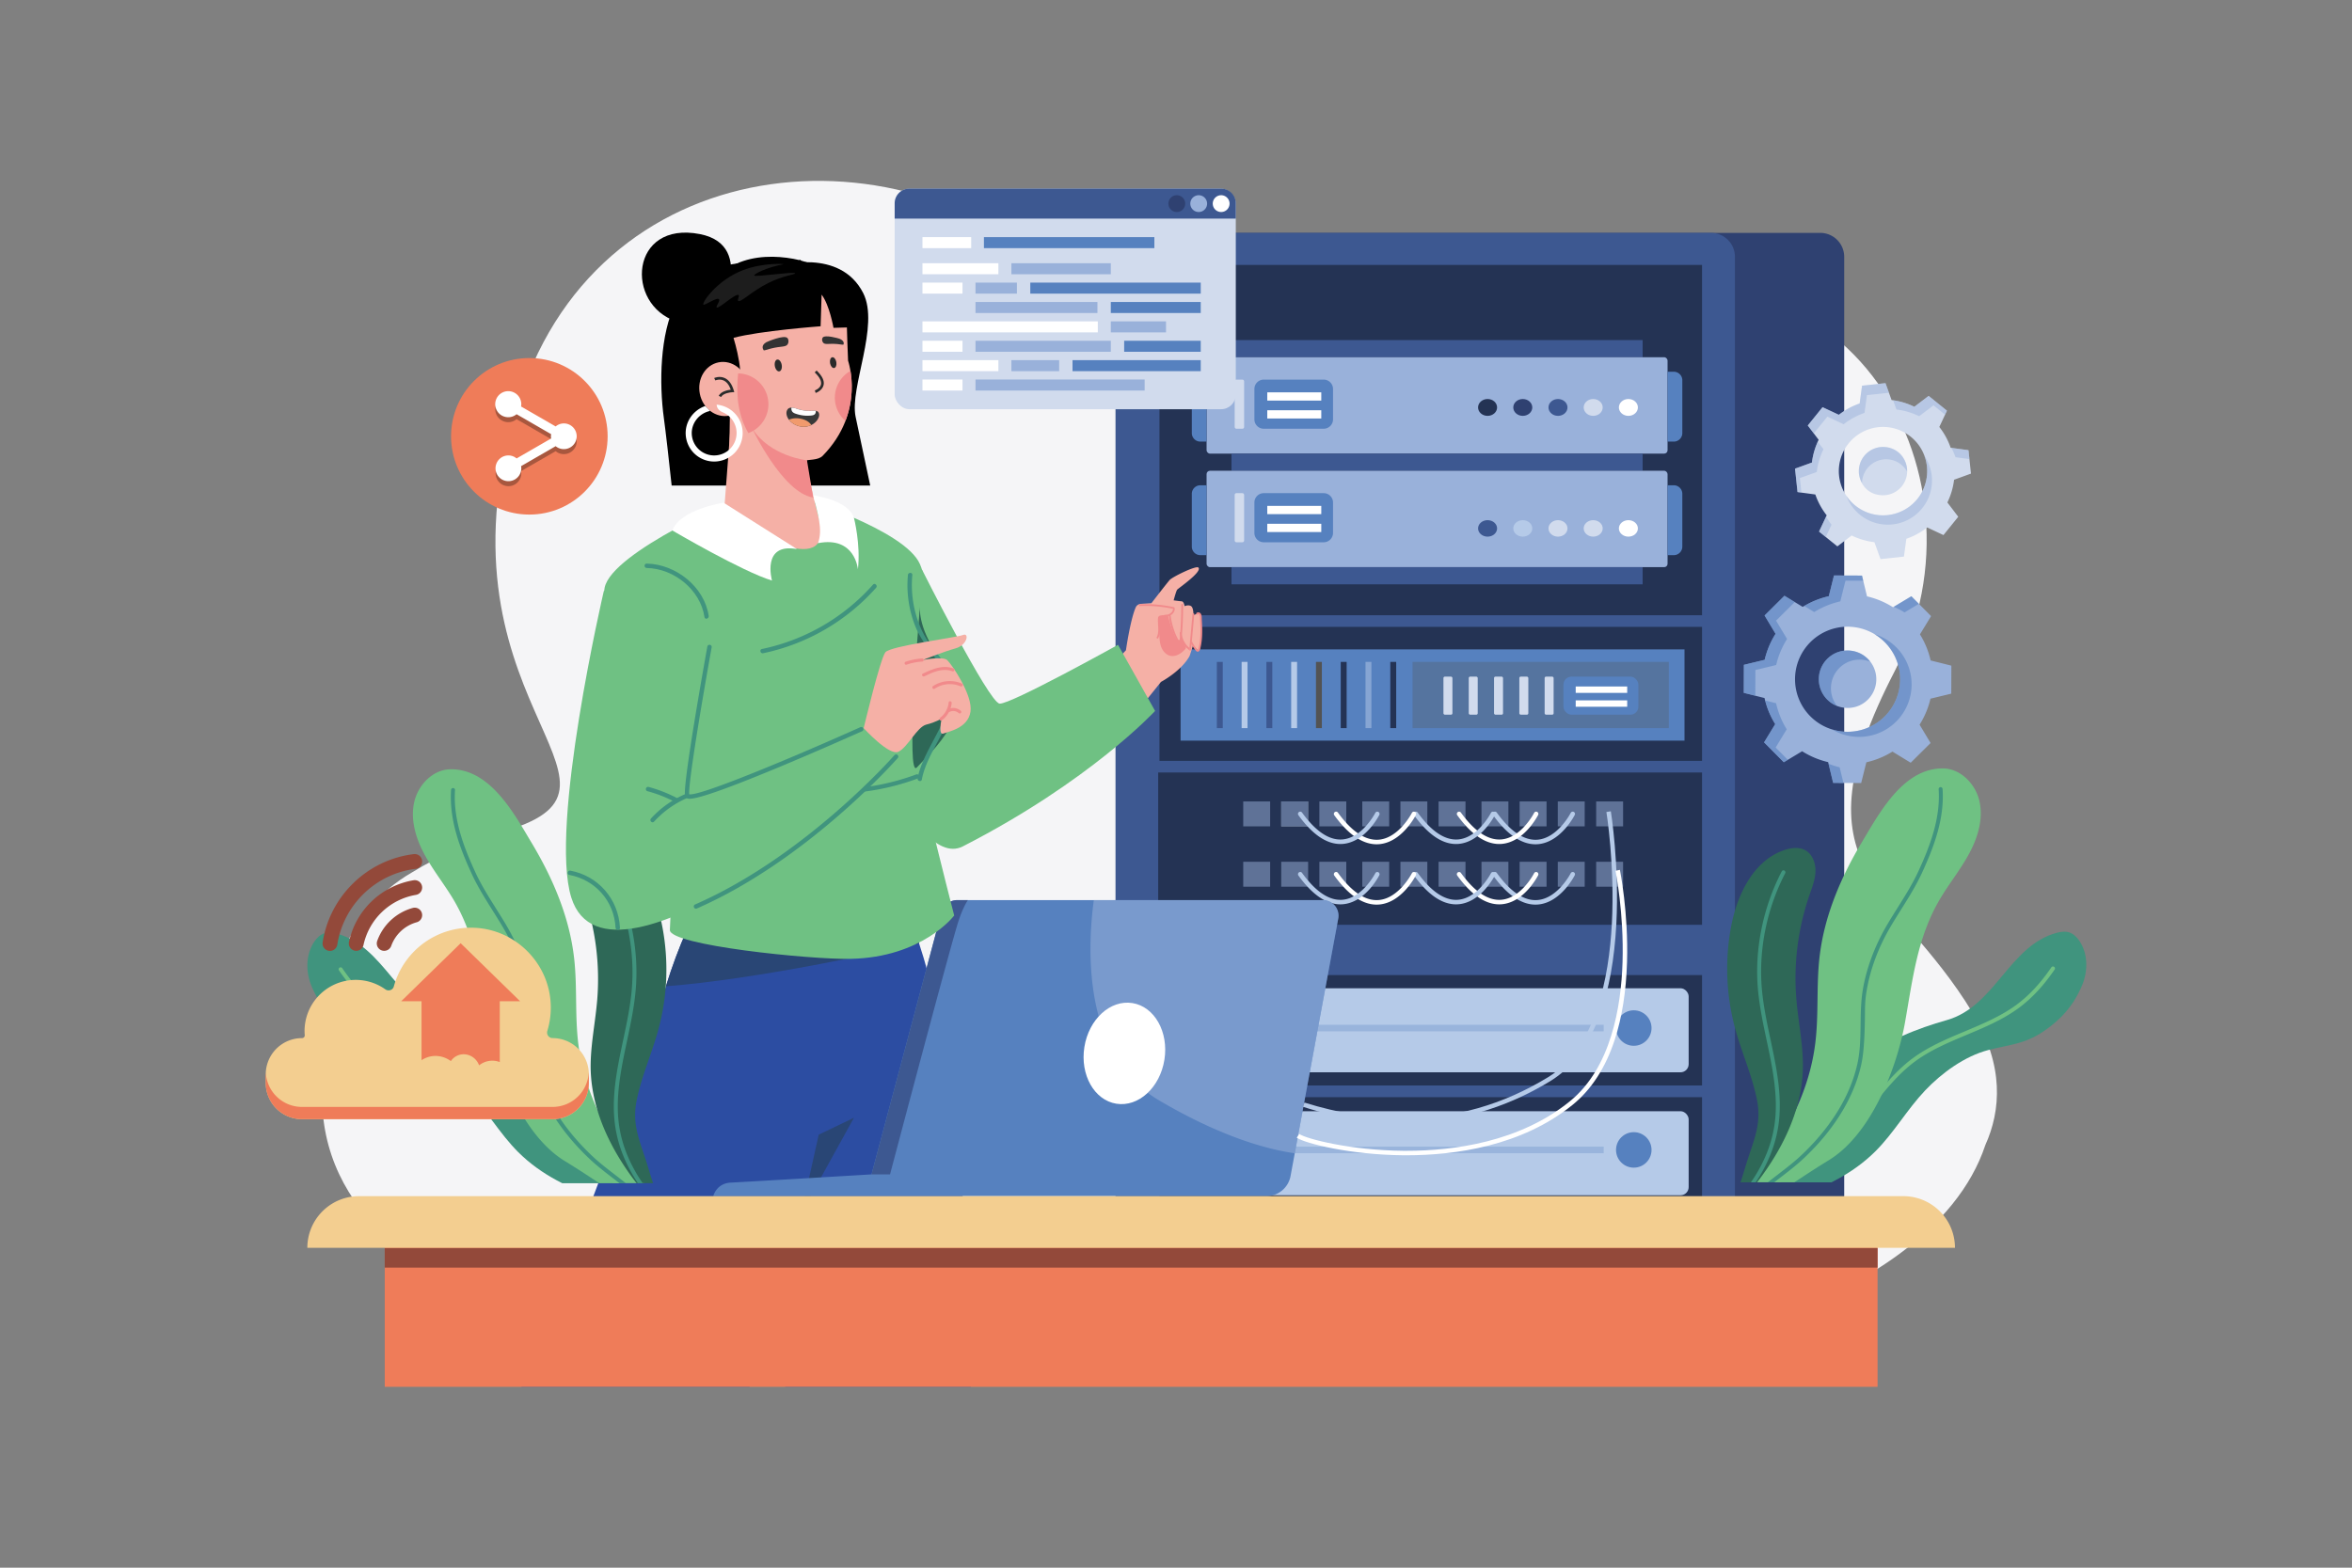 <?xml version="1.0" encoding="UTF-8" standalone="no"?>
<svg xmlns="http://www.w3.org/2000/svg" viewBox="0 0 4680 3120"><rect x="0" y="0" width="4680" height="3120" fill="#808080" stroke="none"/><defs><style>.cls-1{isolation:isolate;}.cls-13,.cls-2{fill:#fff;}.cls-2{opacity:0;}.cls-3{fill:#f5f5f7;}.cls-4{fill:#2f4171;}.cls-5{fill:#3d5891;}.cls-6{fill:#243354;}.cls-7{fill:#5681bf;}.cls-26,.cls-8{opacity:0.3;}.cls-8{mix-blend-mode:multiply;}.cls-9{fill:#535353;}.cls-10{opacity:0.5;}.cls-11{fill:#b5cae8;}.cls-12{fill:#99b1da;}.cls-14{fill:#d1dbed;}.cls-15{fill:#2c4da2;}.cls-16{fill:#294675;}.cls-17{opacity:0.52;}.cls-18{fill:#ef7c59;}.cls-19{fill:#93493a;}.cls-20{fill:#f3ce90;}.cls-21{fill:#40947e;}.cls-22{fill:#6fc183;}.cls-23{fill:#2e6857;}.cls-24{opacity:0.57;}.cls-25{opacity:0.47;}.cls-27{fill:#f5b0a6;}.cls-28{fill:#f18a8b;}.cls-29{fill:#2a2a2a;}.cls-30{fill:#333;}.cls-31{fill:#2b2b2b;}.cls-32{opacity:0.35;}.cls-33{fill:#545454;}.cls-34{fill:#393939;}.cls-35{fill:#f19a6d;}</style></defs><title>06</title><g class="cls-1"><g id="_06" data-name="06"><rect id="_06-2" data-name="06" class="cls-2" width="4680" height="3120"/><path class="cls-3" d="M3770.13,1335.58c206.44-399.21-110.93-931.35-646.51-713.06C2531.09,864,2319,762.87,2154.69,587.86c-329.39-350.75-954-307.15-1120.26,204.62-195.05,600.53,280.5,768.35-26.9,860.51-69,20.71-132.24,49.26-187.87,83.33-133.53,76.86-199.6,244.64-177,482.66,10.62,111.77,71,204,164.57,276.72,240.17,186.64,699,244.55,1096.19,173.76,551.93-98.38,732.09-125.15,951.56-22.14,214.44,100.65,667.55,37.14,924.19-151.62,81.61-60,143.35-132.68,171.24-216.78,30.89-68.52,38.43-157.91-25.5-263.58C3770.13,1759.52,3563.7,1734.81,3770.13,1335.58Z"/><path class="cls-4" d="M3621.92,463.48H2437.05V2483.41H3669.58V511.14A47.66,47.66,0,0,0,3621.92,463.48Z"/><path class="cls-5" d="M3404.5,463.48H2267.3a47.66,47.66,0,0,0-47.66,47.66V2483.41H3452.16V511.14A47.66,47.66,0,0,0,3404.5,463.48Z"/><rect class="cls-6" x="2307.12" y="527.22" width="1079.6" height="697.21"/><rect class="cls-6" x="2304.56" y="1537.4" width="1082.17" height="303.1"/><rect class="cls-6" x="2307.12" y="1940.58" width="1079.6" height="219.74"/><rect class="cls-6" x="2307.12" y="2183.6" width="1079.6" height="223.14"/><rect class="cls-6" x="2307.12" y="1247.58" width="1079.6" height="266.68"/><rect class="cls-7" x="2349.13" y="1292.4" width="1002.68" height="181.61"/><g class="cls-8"><rect class="cls-9" x="2810.73" y="1317.3" width="509.96" height="131.81"/></g><rect class="cls-6" x="2766.4" y="1317.3" width="11.75" height="131.81"/><g class="cls-10"><rect class="cls-11" x="2717.1" y="1317.3" width="11.75" height="131.81"/></g><rect class="cls-6" x="2667.8" y="1317.3" width="11.75" height="131.81"/><rect class="cls-9" x="2618.49" y="1317.3" width="11.75" height="131.81"/><rect class="cls-11" x="2569.19" y="1317.3" width="11.75" height="131.81"/><rect class="cls-5" x="2519.89" y="1317.3" width="11.75" height="131.81"/><rect class="cls-11" x="2470.59" y="1317.3" width="11.75" height="131.81"/><rect class="cls-5" x="2421.28" y="1317.3" width="11.75" height="131.81"/><g class="cls-10"><rect class="cls-12" x="3099.67" y="1595" width="53.55" height="49.62"/><rect class="cls-12" x="3023.76" y="1595" width="53.55" height="49.62"/><rect class="cls-12" x="2947.85" y="1595" width="53.55" height="49.62"/><rect class="cls-12" x="2862.48" y="1595" width="53.55" height="49.62"/><rect class="cls-12" x="2786.57" y="1595" width="53.55" height="49.62"/><rect class="cls-12" x="2710.66" y="1595" width="53.55" height="49.62"/><rect class="cls-12" x="2625.28" y="1595" width="53.55" height="49.62"/><rect class="cls-13" x="2549.37" y="1595" width="53.55" height="49.62"/><rect class="cls-12" x="2549.37" y="1715.08" width="53.55" height="49.62"/><rect class="cls-12" x="2549.37" y="1595" width="53.55" height="49.62"/><rect class="cls-12" x="2473.78" y="1715.08" width="53.55" height="49.62"/><rect class="cls-12" x="2473.78" y="1595" width="53.55" height="49.62"/></g><rect class="cls-11" x="2333.75" y="1966.8" width="1026.34" height="167.28" rx="16.17"/><rect class="cls-11" x="2333.75" y="2211.53" width="1026.34" height="167.28" rx="16.17"/><circle class="cls-7" cx="3250.9" cy="2046.01" r="35.32"/><g class="cls-8"><circle class="cls-9" cx="2425.19" cy="2046.01" r="35.32"/></g><circle class="cls-7" cx="3250.9" cy="2288.55" r="35.32"/><g class="cls-8"><circle class="cls-9" cx="2425.19" cy="2288.55" r="35.32"/></g><g class="cls-8"><rect class="cls-7" x="2485.06" y="2039.47" width="705.98" height="13.09"/></g><g class="cls-8"><rect class="cls-7" x="2485.06" y="2282.01" width="705.98" height="13.09"/></g><path class="cls-11" d="M3131.42,1615.82a4.49,4.49,0,0,0-6,2c-.25.5-25.92,50.18-66.13,53.33-26.37,2-53.62-16.08-81-53.93a4.48,4.48,0,1,0-7.26,5.25c27.76,38.38,56.06,57.81,84.18,57.81,1.61,0,3.22-.07,4.82-.19,45.23-3.58,72.26-56,73.39-58.22A4.48,4.48,0,0,0,3131.42,1615.82Z"/><path class="cls-13" d="M3058.6,1615.82a4.49,4.49,0,0,0-6,2c-.25.5-25.67,49.69-65.47,52.81-26.08,2-53.09-15.93-80.2-53.41a4.48,4.48,0,1,0-7.27,5.25c27.51,38,55.56,57.28,83.43,57.28,1.6,0,3.19-.06,4.78-.19,44.83-3.54,71.61-55.48,72.73-57.69A4.48,4.48,0,0,0,3058.6,1615.82Z"/><path class="cls-11" d="M2972.66,1615.82a4.48,4.48,0,0,0-6,2c-.25.5-25.67,49.69-65.47,52.81-26.08,2-53.09-15.93-80.21-53.41a4.48,4.48,0,1,0-7.26,5.25c27.51,38,55.55,57.28,83.43,57.28,1.59,0,3.19-.06,4.78-.19,44.83-3.54,71.61-55.48,72.73-57.69A4.49,4.49,0,0,0,2972.66,1615.82Z"/><path class="cls-13" d="M2815.37,1615.82a4.47,4.47,0,0,0-6,2c-.26.5-25.93,50.18-66.13,53.33-26.37,2-53.63-16.08-81-53.93a4.48,4.48,0,1,0-7.26,5.25c27.76,38.38,56.06,57.81,84.19,57.81,1.6,0,3.21-.07,4.81-.19,45.24-3.58,72.26-56,73.39-58.22A4.47,4.47,0,0,0,2815.37,1615.82Z"/><path class="cls-11" d="M2742.55,1615.82a4.47,4.47,0,0,0-6,2c-.26.5-25.68,49.69-65.48,52.81-26.09,2.05-53.09-15.93-80.2-53.41a4.48,4.48,0,1,0-7.26,5.25c27.51,38,55.55,57.28,83.43,57.28,1.59,0,3.18-.06,4.77-.19,44.83-3.54,71.61-55.48,72.73-57.69A4.47,4.47,0,0,0,2742.55,1615.82Z"/><g class="cls-10"><rect class="cls-12" x="3099.67" y="1715.08" width="53.55" height="49.62"/><rect class="cls-12" x="3176.06" y="1595" width="53.55" height="49.62"/><rect class="cls-12" x="3176.06" y="1715.08" width="53.55" height="49.62"/><rect class="cls-12" x="3023.76" y="1715.08" width="53.55" height="49.62"/><rect class="cls-12" x="2947.85" y="1715.08" width="53.55" height="49.62"/><rect class="cls-12" x="2862.48" y="1715.08" width="53.55" height="49.62"/><rect class="cls-12" x="2786.57" y="1715.08" width="53.55" height="49.62"/><rect class="cls-12" x="2710.66" y="1715.08" width="53.55" height="49.62"/><rect class="cls-12" x="2625.28" y="1715.08" width="53.55" height="49.62"/></g><path class="cls-11" d="M3131.42,1735.9a4.49,4.49,0,0,0-6,2c-.25.5-25.92,50.18-66.13,53.33-26.37,2.06-53.62-16.08-81-53.93a4.48,4.48,0,1,0-7.26,5.25c27.76,38.38,56.06,57.81,84.18,57.81,1.61,0,3.22-.07,4.82-.19,45.23-3.58,72.26-56,73.39-58.22A4.48,4.48,0,0,0,3131.42,1735.9Z"/><path class="cls-13" d="M3058.6,1735.9a4.49,4.49,0,0,0-6,2c-.25.49-25.67,49.69-65.47,52.8-26.08,2.07-53.09-15.92-80.2-53.4a4.48,4.48,0,1,0-7.27,5.25c27.51,38,55.56,57.28,83.43,57.28,1.6,0,3.19-.07,4.78-.19,44.83-3.54,71.61-55.48,72.73-57.69A4.48,4.48,0,0,0,3058.6,1735.9Z"/><path class="cls-11" d="M2972.66,1735.9a4.48,4.48,0,0,0-6,2c-.25.49-25.67,49.69-65.47,52.8-26.08,2.07-53.09-15.92-80.21-53.4a4.48,4.48,0,1,0-7.26,5.25c27.51,38,55.55,57.28,83.43,57.28,1.59,0,3.19-.07,4.78-.19,44.83-3.54,71.61-55.48,72.73-57.69A4.49,4.49,0,0,0,2972.66,1735.9Z"/><path class="cls-13" d="M2815.37,1735.9a4.47,4.47,0,0,0-6,2c-.26.5-25.93,50.18-66.13,53.33-26.37,2.06-53.63-16.08-81-53.93a4.48,4.48,0,1,0-7.26,5.25c27.76,38.38,56.06,57.81,84.19,57.81,1.6,0,3.21-.07,4.81-.19,45.24-3.58,72.26-56,73.39-58.22A4.47,4.47,0,0,0,2815.37,1735.9Z"/><path class="cls-11" d="M2742.55,1735.9a4.47,4.47,0,0,0-6,2c-.26.49-25.68,49.69-65.48,52.8-26.09,2-53.09-15.92-80.2-53.4a4.48,4.48,0,1,0-7.26,5.25c27.51,38,55.55,57.28,83.43,57.28,1.59,0,3.18-.07,4.77-.19,44.83-3.54,71.61-55.48,72.73-57.69A4.47,4.47,0,0,0,2742.55,1735.9Z"/><rect class="cls-7" x="3110.94" y="1346.6" width="149.14" height="75.78" rx="16.02"/><rect class="cls-13" x="3135.34" y="1366.24" width="102.46" height="12.73"/><rect class="cls-13" x="3135.34" y="1393.85" width="102.46" height="12.73"/><rect class="cls-14" x="3073.51" y="1346.6" width="17.89" height="75.78" rx="2.83"/><rect class="cls-14" x="3023.17" y="1346.6" width="17.89" height="75.78" rx="2.83"/><rect class="cls-14" x="2972.83" y="1346.6" width="17.89" height="75.78" rx="2.83"/><rect class="cls-14" x="2922.49" y="1346.6" width="17.89" height="75.78" rx="2.83"/><rect class="cls-14" x="2872.15" y="1346.6" width="17.89" height="75.78" rx="2.83"/><rect class="cls-5" x="2450.44" y="676.81" width="818.06" height="34.15"/><rect class="cls-12" x="2400.85" y="710.96" width="917.25" height="191.81" rx="6.62"/><rect class="cls-5" x="2450.44" y="902.77" width="818.06" height="34.15"/><path class="cls-7" d="M2514.66,755.5h119.15a18.63,18.63,0,0,1,18.63,18.63v60.5a18.64,18.64,0,0,1-18.64,18.64H2514.66A18.63,18.63,0,0,1,2496,834.63v-60.5A18.63,18.63,0,0,1,2514.66,755.5Z"/><rect class="cls-13" x="2521.62" y="780.84" width="107.45" height="16.42"/><rect class="cls-13" x="2521.62" y="816.47" width="107.45" height="16.42"/><rect class="cls-14" x="2456.78" y="755.5" width="18.76" height="97.77" rx="3.29"/><ellipse class="cls-6" cx="2959.98" cy="810.87" rx="18.92" ry="16.78"/><ellipse class="cls-4" cx="3030.03" cy="810.87" rx="18.92" ry="16.78"/><path class="cls-5" d="M3100.08,794.1c-10.45,0-18.92,7.51-18.92,16.77s8.47,16.78,18.92,16.78,18.91-7.51,18.91-16.78S3110.52,794.1,3100.08,794.1Z"/><ellipse class="cls-14" cx="3170.13" cy="810.87" rx="18.92" ry="16.78"/><path class="cls-13" d="M3240.17,794.1c-10.44,0-18.91,7.51-18.91,16.77s8.47,16.78,18.91,16.78,18.92-7.51,18.92-16.78S3250.62,794.1,3240.17,794.1Z"/><path class="cls-7" d="M2371.47,756.81V861.89a17,17,0,0,0,17,17h12.37V739.8h-12.37A17,17,0,0,0,2371.47,756.81Z"/><path class="cls-7" d="M3330.47,739.8H3318.1V878.9h12.37a17,17,0,0,0,17-17V756.81A17,17,0,0,0,3330.47,739.8Z"/><rect class="cls-12" x="2400.85" y="936.92" width="917.25" height="191.81" rx="6.62"/><rect class="cls-5" x="2450.44" y="1128.74" width="818.06" height="34.15"/><path class="cls-7" d="M2514.66,981.47h119.15a18.63,18.63,0,0,1,18.63,18.63v60.5a18.64,18.64,0,0,1-18.64,18.64H2514.66A18.63,18.63,0,0,1,2496,1060.6v-60.5A18.63,18.63,0,0,1,2514.66,981.47Z"/><rect class="cls-13" x="2521.62" y="1006.81" width="107.45" height="16.42"/><rect class="cls-13" x="2521.62" y="1042.43" width="107.45" height="16.42"/><rect class="cls-14" x="2456.78" y="981.47" width="18.76" height="97.77" rx="3.29"/><ellipse class="cls-5" cx="2959.98" cy="1051.62" rx="18.92" ry="16.39"/><ellipse class="cls-11" cx="3030.03" cy="1051.62" rx="18.92" ry="16.39"/><path class="cls-14" d="M3100.08,1035.23c-10.45,0-18.92,7.34-18.92,16.39s8.47,16.4,18.92,16.4,18.91-7.34,18.91-16.4S3110.52,1035.23,3100.08,1035.23Z"/><ellipse class="cls-14" cx="3170.13" cy="1051.62" rx="18.92" ry="16.39"/><path class="cls-13" d="M3240.17,1035.23c-10.44,0-18.91,7.34-18.91,16.39s8.47,16.4,18.91,16.4,18.92-7.34,18.92-16.4S3250.62,1035.23,3240.17,1035.23Z"/><path class="cls-7" d="M2371.47,982.78v105.08a17,17,0,0,0,17,17h12.37V965.77h-12.37A17,17,0,0,0,2371.47,982.78Z"/><path class="cls-7" d="M3330.47,965.77H3318.1v139.1h12.37a17,17,0,0,0,17-17V982.78A17,17,0,0,0,3330.47,965.77Z"/><path class="cls-15" d="M1828.76,1877.48c-17.56-53.17-37.84-99.84-61.16-138.4-112.93-15.57-231.75,1.67-346.25,5.09-43.32,76.59-71.13,137.59-96.33,218.73-8,25.55-15.65,53.1-23.47,83.77-11.87,46.4-73,207.88-151.94,416.24-34.82,91.86-73.11,192.85-112.17,297.09h454.05c39.17-124.74,71.45-230.65,90-297.09,5.56-19.87,9.88-36.23,12.8-48.48.87-3.67-.55,14.18-3.66,48.48-5.33,59-15.66,166.53-27.91,297.09h369.06c-1.23-99.93-4.49-200-10.45-297.09C1907.6,2239.07,1879.49,2031.1,1828.76,1877.48Z"/><path class="cls-16" d="M1421.34,1744.17c-43.32,76.58-71.11,137.59-96.32,218.73,183-14.16,431.94-69,503.74-85.41-17.57-53.18-37.84-99.85-61.16-138.41C1654.68,1723.51,1535.85,1740.75,1421.34,1744.17Z"/><polygon class="cls-16" points="1594.3 2414.43 1699.23 2224.49 1629.09 2258.21 1594.3 2414.43"/><path class="cls-7" d="M2632.48,1791.36H1905a32.76,32.76,0,0,0-31.65,24.31l-139.22,521.57s-250.62,15-279.79,16.36-35.1,27-35.1,27H2519.77a49,49,0,0,0,48.16-40.06l8.39-45.3,86.44-466.83A31,31,0,0,0,2632.48,1791.36Z"/><g class="cls-17"><path class="cls-12" d="M2632.48,1791.36h-456c-13.58,101.05-20.85,309.61,129.21,398.2,126.91,74.92,219.45,98.48,270.67,105.66l86.44-466.83A31,31,0,0,0,2632.48,1791.36Z"/></g><path class="cls-5" d="M1873.35,1815.67l-139.22,521.57H1771s117.46-444.49,135-500.34c7-22.2,14-36.44,19.85-45.54H1905A32.76,32.76,0,0,0,1873.35,1815.67Z"/><ellipse class="cls-13" cx="2237.36" cy="2096.53" rx="101.42" ry="80.63" transform="translate(-185.7 3975.35) rotate(-80.93)"/><rect class="cls-18" x="765.54" y="2462.91" width="2970.44" height="297.09"/><rect class="cls-19" x="765.54" y="2483.41" width="2970.44" height="39.39"/><path class="cls-20" d="M3787.17,2380.58H714.36a102.83,102.83,0,0,0-102.83,102.83H3890A102.82,102.82,0,0,0,3787.17,2380.58Z"/><path class="cls-21" d="M1207,2325c-7.88-7.62-15.51-15.45-22.73-23.48-24.24-26.9-44-56.19-54.59-88.39-12.4-37.91-34.57-68.51-62.42-93.44q-4.71-4.2-9.63-8.2c-23.81-19.37-51.12-35-79.7-47.95-29.09-13.14-59.5-23.39-88.88-31.71-96.26-27.28-123.92-148.29-218.56-173.67-8.37-2.24-17.41-3.41-25.61-.58s-14.46,9.21-19.31,16.27c-17.29,25.13-17.63,59.36-6.12,87.62,17.26,42.33,44.7,70.92,77.41,92.93,38.76,26.07,68.5,26.2,110.27,37.22,46.68,12.3,92.1,45.53,124.88,80,36,37.88,62.18,84.4,99.16,121.35,2.94,2.93,5.93,5.8,9,8.57,23.55,21.63,50.1,38.95,78.53,53.25h121.3c-11.25-9.59-22.34-19.49-33-29.76Z"/><path class="cls-22" d="M1145.71,2301.48a358.22,358.22,0,0,1-37.88-30c-23.7-21.69-44.29-47.51-64.2-72.46-11.69-14.66-23.56-29.53-36.19-43.76h0c-15.19-17.1-31.5-33.27-49.94-47-31.75-23.6-68.84-39.14-104.71-54.18s-73-30.6-104.25-54.13c-24.24-18.27-46.34-42.19-67.55-73.11a3.91,3.91,0,0,0-5.45-1,3.86,3.86,0,0,0-1,5.44c21.7,31.65,44.37,56.16,69.31,75,32,24.12,69.58,39.88,105.92,55.11,35.44,14.85,72.09,30.2,103.07,53.23,24.95,18.55,46.09,41.95,65.92,66.06,6.36,7.74,12.58,15.53,18.76,23.28,20.1,25.2,40.89,51.26,65,73.37a351.05,351.05,0,0,0,29.67,24.22c28,20.53,58.46,37.38,88.94,53.25h17q-8.48-4.36-17-8.8C1195.42,2332.41,1169.7,2318.14,1145.71,2301.48Z"/><path class="cls-22" d="M1264.54,2332.11q-11.6-15.06-22.4-30.63c-1.08-1.55-2.15-3.12-3.21-4.68a598.79,598.79,0,0,1-50.78-89.44s0,0,0-.06c-18.61-41-31.72-84.14-37.36-129.43-7-56.34-2-113.61-8.3-170-9.18-82.44-42.32-159.9-84.69-230.51-21.85-36.42-48.86-85.57-85.72-116.62-21.62-18.2-46.61-30.18-75.93-29.71-34.88.54-64.22,31.12-71.91,65.14s2.41,69.84,18.52,100.77,38,58.41,56.37,88.08c48.58,78.64,57.4,163.15,73.23,251.71,1.55,8.63,3.4,17.6,5.55,26.82a595.22,595.22,0,0,0,29.55,91.74h0c3.53,8.52,7.31,17,11.3,25.36,23.06,48.28,53.65,92.73,91.53,120.87q6.57,4.88,13.41,9.07c23.34,14.28,46.06,29.15,68.81,44.18h90.09q-9.21-11.16-18-22.6Z"/><path class="cls-23" d="M1210.75,1692.92c-13.06-4.18-27.94-5.79-40,.77-14.4,7.84-21,25.61-20.45,42s6.68,32,12,47.48a507.61,507.61,0,0,1,26.09,206c-3.42,42.19-12.12,83.95-13.07,126.27-.69,31.26,4,62,12.76,91.86,0,0,0,0,0,.06,9.63,32.67,24.2,64.24,42.06,94.12a539.25,539.25,0,0,0,36.39,53.25h32.87c-5.38-16.46-9.91-32.24-13.86-44.46-1-3-1.93-5.91-2.89-8.79-13-39-24.53-68.56-15.79-111.68,9.85-48.54,30.58-94.16,43.5-142a454.51,454.51,0,0,0,7.46-203.85C1305.61,1780.29,1272.51,1712.69,1210.75,1692.92Z"/><path class="cls-21" d="M1207,2325h0c-9.46-7.48-18.83-15.23-27.63-23.48l-.77-.72c-58.68-55.33-97.17-118-111.34-181.11a3,3,0,0,1-.07-.32c-5.83-26.06-6.16-53-6.5-79.13-.28-22.55-.59-45.86-4.4-68.65-7.16-42.93-23.84-87.6-48.26-129.22-6.87-11.71-14.2-23.39-21.31-34.68-14.51-23.08-29.51-47-41-72-23.21-50.45-44.16-105.16-40.34-163.31a3.92,3.92,0,0,0-7.82-.51c-4,59.89,17.39,115.71,41,167.1,11.74,25.52,26.88,49.6,41.52,72.89,7.07,11.25,14.38,22.88,21.18,34.48,23.94,40.8,40.3,84.55,47.31,126.53,3.7,22.21,3.27,42.47,3.55,64.72.3,23.34,1.34,50.13,5.51,73.9.56,3.2,1.19,6.41,1.9,9.6,14,62.89,51.49,125.15,108.48,180.43,1.72,1.68,3.45,3.33,5.2,5,14.59,13.76,30.6,26.06,46.09,38l2,1.51c3.77,2.89,7.58,5.83,11.38,8.8h12.65c-7-5.65-14.19-11.14-21.2-16.52C1218.38,2333.86,1212.66,2329.46,1207,2325Z"/><path class="cls-21" d="M1264.54,2332.11a283.27,283.27,0,0,1-15.23-30.63,248.11,248.11,0,0,1-17.16-59.74c-8.6-56.48,3.63-114.07,15.45-169.77,7.06-33.27,14.36-67.67,17.32-101.88,6.84-79-10-162.2-47.37-234.23a3.92,3.92,0,0,0-7,3.61c36.71,70.73,53.23,152.38,46.52,230-2.92,33.73-10.17,67.89-17.18,100.93-12,56.39-24.34,114.68-15.54,172.57a254.75,254.75,0,0,0,14.54,53.88c.61,1.56,1.24,3.13,1.88,4.68a299.58,299.58,0,0,0,28.59,53.25h9.49q-7.73-11.1-14.33-22.6Z"/><path class="cls-21" d="M4118,1855.91c-8.2-2.83-17.24-1.66-25.61.58-94.65,25.38-122.3,146.38-218.57,173.67-29.38,8.32-59.78,18.57-88.87,31.71-28.59,12.9-55.9,28.57-79.7,47.94q-4.92,4-9.63,8.21c-27.86,24.92-50,55.52-62.43,93.44-10.53,32.2-30.35,61.48-54.58,88.39-7.23,8-14.85,15.86-22.74,23.47h0c-10.62,10.28-21.71,20.18-33,29.77h121.3c28.44-14.31,55-31.63,78.54-53.25,3-2.77,6-5.64,9-8.57,37-37,63.13-83.47,99.16-121.35,32.78-34.45,78.19-67.68,124.87-80,41.77-11,71.51-11.14,110.28-37.21,32.71-22,60.14-50.61,77.4-92.93,11.52-28.26,11.18-62.49-6.12-87.62C4132.45,1865.12,4126.08,1858.71,4118,1855.91Z"/><path class="cls-22" d="M4087.29,1924.18a3.92,3.92,0,0,0-5.45,1c-21.22,30.93-43.31,54.85-67.55,73.11-31.24,23.54-68.36,39.1-104.25,54.14s-73,30.58-104.71,54.18c-18.44,13.71-34.75,29.88-49.95,47h0c-12.63,14.23-24.5,29.1-36.18,43.75-19.92,25-40.5,50.78-64.21,72.47a357.2,357.2,0,0,1-37.88,30c-24,16.66-49.71,30.93-75.5,44.44q-8.49,4.46-17,8.81h17.06c30.47-15.87,61-32.72,88.94-53.25a352.65,352.65,0,0,0,29.67-24.22c24.15-22.11,44.94-48.17,65-73.37,6.18-7.75,12.4-15.54,18.76-23.28,19.84-24.11,41-47.51,65.92-66.06,31-23,67.63-38.38,103.07-53.24,36.34-15.22,73.93-31,105.93-55.1,24.94-18.79,47.61-43.3,69.31-74.95A3.88,3.88,0,0,0,4087.29,1924.18Z"/><path class="cls-22" d="M3866.7,1529.34c-29.32-.46-54.32,11.52-75.93,29.72-36.86,31-63.87,80.2-85.73,116.61-42.37,70.62-75.51,148.08-84.69,230.52-6.28,56.44-1.29,113.71-8.3,170-5.63,45.29-18.75,88.42-37.36,129.43,0,0,0,0,0,.06a597.91,597.91,0,0,1-50.78,89.44c-1,1.56-2.13,3.13-3.21,4.68q-10.79,15.55-22.4,30.63s0,0,0,0q-8.78,11.43-18,22.6h90.1c22.75-15,45.47-29.9,68.81-44.18q6.84-4.18,13.4-9.07c37.89-28.14,68.47-72.59,91.53-120.87,4-8.36,7.77-16.84,11.3-25.36h0a595.3,595.3,0,0,0,29.56-91.74c2.15-9.22,4-18.19,5.54-26.82,15.84-88.56,24.66-173.08,73.23-251.71,18.32-29.67,40.26-57.15,56.37-88.08s26.23-66.76,18.53-100.77S3901.57,1529.89,3866.7,1529.34Z"/><path class="cls-23" d="M3592.05,1692.06c-12-6.56-26.92-5-40-.77-61.77,19.77-94.86,87.37-107.15,151a454.66,454.66,0,0,0,7.46,203.85c12.92,47.81,33.66,93.44,43.5,142,8.75,43.13-2.8,72.73-15.79,111.69-.95,2.88-1.92,5.8-2.89,8.79-3.95,12.22-8.47,28-13.86,44.46h32.87a542.26,542.26,0,0,0,36.4-53.25c17.86-29.88,32.42-61.45,42.05-94.12,0,0,0,0,0-.06,8.78-29.84,13.46-60.6,12.76-91.86-.95-42.32-9.65-84.08-13.06-126.27a507.58,507.58,0,0,1,26.08-206c5.35-15.5,11.54-31.09,12-47.48S3606.44,1699.9,3592.05,1692.06Z"/><path class="cls-21" d="M3861.17,1566.54a3.93,3.93,0,0,0-3.65,4.17c3.83,58.15-17.12,112.86-40.34,163.31-11.52,25-26.53,48.91-41,72-7.1,11.29-14.43,23-21.31,34.68-24.41,41.62-41.1,86.29-48.26,129.21-3.81,22.8-4.11,46.11-4.4,68.66-.33,26.09-.67,53.06-6.49,79.13,0,.11,0,.21-.07.32-14.18,63.16-52.66,125.77-111.34,181.11-.26.24-.52.49-.78.72-8.8,8.25-18.17,16-27.63,23.47h0c-5.69,4.5-11.41,8.9-17.06,13.25-7,5.38-14.16,10.87-21.2,16.52h12.64c3.8-3,7.61-5.91,11.38-8.81l1.95-1.5c15.49-11.9,31.51-24.21,46.09-38q2.63-2.48,5.21-5c57-55.28,94.44-117.54,108.47-180.43.72-3.2,1.34-6.41,1.91-9.61,4.17-23.76,5.21-60.54,5.5-83.88.29-22.25-.15-32.53,3.56-54.73,7-42,23.36-85.74,47.3-126.53,6.8-11.61,14.11-23.23,21.18-34.48,14.64-23.29,29.78-47.38,41.52-72.9,23.65-51.39,45-107.2,41-167.09A4,4,0,0,0,3861.17,1566.54Z"/><path class="cls-21" d="M3550.56,1732.55a3.92,3.92,0,0,0-5.29,1.68c-37.39,72-54.2,155.21-47.36,234.23,3,34.21,10.25,68.61,17.32,101.88,11.82,55.69,24,113.29,15.45,169.77a248.57,248.57,0,0,1-17.16,59.74,283.36,283.36,0,0,1-15.24,30.63s0,0,0,0q-6.59,11.48-14.32,22.6h9.49a299.86,299.86,0,0,0,28.58-53.25c.65-1.55,1.27-3.12,1.88-4.68a253.72,253.72,0,0,0,14.54-53.88c8.81-57.89-3.57-116.19-15.53-172.57-7-33-14.26-67.21-17.19-100.93-6.7-77.57,9.81-159.22,46.53-230A4,4,0,0,0,3550.56,1732.55Z"/><path class="cls-12" d="M3820.3,1262.52l22.17-36.31-39.26-39.56-36.48,21.88a168.35,168.35,0,0,0-51.75-21.67l-10-41.35-55.74-.22-10.32,41.27a168.52,168.52,0,0,0-51.92,21.27l-36.31-22.17-39.57,39.26L3533,1261.4a168.62,168.62,0,0,0-21.68,51.75l-41.35,10-.22,55.74,41.28,10.32a168.33,168.33,0,0,0,21.27,51.93l-22.18,36.3,39.26,39.57,36.49-21.89a168.35,168.35,0,0,0,51.75,21.67l10,41.36,55.74.22,10.32-41.28a168.6,168.6,0,0,0,51.92-21.26l36.31,22.17,39.56-39.26-21.88-36.48a168.4,168.4,0,0,0,21.67-51.76l41.36-10,.21-55.74-41.27-10.32A168.62,168.62,0,0,0,3820.3,1262.52Zm-70.36,163.53a104.55,104.55,0,1,1,.58-147.86A104.55,104.55,0,0,1,3749.94,1426.05Z"/><g class="cls-24"><path class="cls-7" d="M3729.89,1262.17a104.5,104.5,0,0,1-84.26,189.61,104.5,104.5,0,1,0,84.26-189.61Z"/><path class="cls-7" d="M3649.24,1145.29l-10.32,41.27a168.58,168.58,0,0,0-48.77,19.49l19.76,12.07a168.55,168.55,0,0,1,51.93-21.26l10.31-41.28,35.3.14-2.47-10.21Z"/><path class="cls-7" d="M3550.69,1185.66l-39.57,39.26L3533,1261.4a168.62,168.62,0,0,0-21.68,51.75l-41.35,10-.22,55.74,22.94,5.74.2-51.19,41.35-10a168.4,168.4,0,0,1,21.67-51.76L3534,1235.21l37.26-37Z"/><path class="cls-7" d="M3555.22,1451.43A168.58,168.58,0,0,1,3534,1399.5l-21.6-5.4a168.16,168.16,0,0,0,20,47l-22.18,36.31,39.26,39.57,8-4.78-24.31-24.5Z"/><path class="cls-7" d="M3638.39,1519.93l9.24,38.22,20.44.08-7.52-31.14A167.73,167.73,0,0,1,3638.39,1519.93Z"/><path class="cls-7" d="M3768.18,1207.66a167.75,167.75,0,0,1,21.47,11.17l28.51-17.11-14.95-15.07Z"/></g><path class="cls-12" d="M3712.09,1307.23c-19-15.38-47.1-16.8-67.36-3.11a57.23,57.23,0,0,0-4.21,92.31c19,15.38,47.1,16.79,67.36,3.11A57.24,57.24,0,0,0,3712.09,1307.23Z"/><g class="cls-24"><path class="cls-7" d="M3708.25,1304.37a57.21,57.21,0,1,0-63.89,94.92,54.47,54.47,0,0,0,10.83,5.59,57.16,57.16,0,0,1,13.54-82.65c15.47-10.45,35.59-12.12,52.69-5.34A58.54,58.54,0,0,0,3708.25,1304.37Z"/></g><path class="cls-14" d="M3921.86,942.56l-5-46.6-35.44-4.82a141.34,141.34,0,0,0-22.56-41.42l15.19-32.39-36.46-29.45-28.47,21.66a141.58,141.58,0,0,0-45.24-13.35l-12.17-33.63-46.6,5L3700.33,803a141.57,141.57,0,0,0-41.42,22.56l-32.39-15.18-29.45,36.46,21.66,28.46a141.64,141.64,0,0,0-13.35,45.25l-33.63,12.16,4.95,46.6,35.44,4.82a141.65,141.65,0,0,0,22.57,41.43l-15.19,32.39,36.46,29.44,28.47-21.65a141.76,141.76,0,0,0,45.24,13.35l12.16,33.63,46.6-5,4.82-35.44a141.27,141.27,0,0,0,41.43-22.56l32.39,15.18,29.44-36.45L3874.88,1000a141.58,141.58,0,0,0,13.35-45.24ZM3756.1,1025a87.9,87.9,0,1,1,78.11-96.7A87.91,87.91,0,0,1,3756.1,1025Z"/><g class="cls-25"><path class="cls-12" d="M3829.1,907a87.85,87.85,0,0,1-155,80.1,87.86,87.86,0,1,0,155-80.1Z"/><path class="cls-12" d="M3809.16,809.54a141.31,141.31,0,0,0-42.24-12.86l6.62,18.31a141.57,141.57,0,0,1,45.25,13.35l28.47-21.66,23.08,18.65,3.75-8-36.46-29.45Z"/><path class="cls-12" d="M3705.15,767.51,3700.33,803a141.57,141.57,0,0,0-41.42,22.56l-32.39-15.18-29.45,36.46,12,15.81,27-33.47,32.39,15.18A141.63,141.63,0,0,1,3710,821.75l4.82-35.44,43.88-4.66-6.91-19.09Z"/><path class="cls-12" d="M3605.38,920.5l-33.63,12.16,4.95,46.6,7.74,1-3.07-28.85L3615,939.3a141.63,141.63,0,0,1,13.34-45.25L3617,879.16A141.44,141.44,0,0,0,3605.38,920.5Z"/><path class="cls-12" d="M3619.52,1057.9l13.38,10.8,11.43-24.39a141.49,141.49,0,0,1-10.78-16.34Z"/><path class="cls-12" d="M3882.88,891.34a141.43,141.43,0,0,1,8.21,18.6l27.7,3.77L3916.9,896Z"/></g><path class="cls-14" d="M3761.88,891.68c-42.77-12.24-77.45,30.25-57.22,69.54a44.76,44.76,0,0,0,27.07,22.32c42.78,12.24,77.44-30.24,57.22-69.53A44.78,44.78,0,0,0,3761.88,891.68Z"/><g class="cls-25"><path class="cls-12" d="M3751.17,889.71A48.15,48.15,0,0,0,3700.89,952a45.6,45.6,0,0,0,4.17,9.35,48.06,48.06,0,0,1,52.34-47.1c15.64,1.28,29.71,10.76,37.37,24.2a49.49,49.49,0,0,0-2.05-15.14A48.15,48.15,0,0,0,3751.17,889.71Z"/></g><circle class="cls-18" cx="1053.29" cy="868.33" r="155.77"/><g class="cls-26"><path d="M1121.9,852.58a25.44,25.44,0,0,0-16.27,6l-68.79-39.72a26.19,26.19,0,0,0,.43-4.28,25.92,25.92,0,1,0-9.37,19.67l68.79,39.72a21.52,21.52,0,0,0,0,8.56l-68.79,39.72a25.54,25.54,0,1,0,9.37,19.66,26.31,26.31,0,0,0-.43-4.28l68.79-39.71a25.59,25.59,0,1,0,16.27-45.31Z"/></g><path class="cls-13" d="M1121.9,842.69a25.44,25.44,0,0,0-16.27,6L1036.84,809a26.31,26.31,0,0,0,.43-4.28,25.94,25.94,0,1,0-9.37,19.66l68.79,39.72a21.52,21.52,0,0,0,0,8.56l-68.79,39.72a25.39,25.39,0,0,0-16.27-6A25.64,25.64,0,1,0,1037.27,932a26.19,26.19,0,0,0-.43-4.28L1105.63,888a25.59,25.59,0,1,0,16.27-45.31Z"/><rect class="cls-14" x="1780.23" y="375.43" width="678.76" height="438.99" rx="29.3"/><path class="cls-5" d="M2429.69,375.43H1809.53a29.3,29.3,0,0,0-29.3,29.3V435H2459V404.73A29.29,29.29,0,0,0,2429.69,375.43Z"/><path class="cls-4" d="M2341.61,388.53a16.71,16.71,0,1,0,16.7,16.71A16.71,16.71,0,0,0,2341.61,388.53Z"/><path class="cls-12" d="M2385.18,388.53a16.71,16.71,0,1,0,16.71,16.71A16.71,16.71,0,0,0,2385.18,388.53Z"/><path class="cls-13" d="M2429.87,388.53a16.71,16.71,0,1,0,16.7,16.71A16.71,16.71,0,0,0,2429.87,388.53Z"/><rect class="cls-12" x="2012.47" y="523.87" width="197.8" height="21.94"/><rect class="cls-13" x="1835.52" y="523.87" width="151.08" height="21.94"/><rect class="cls-7" x="2050.07" y="562.44" width="339.15" height="21.94"/><rect class="cls-7" x="1957.82" y="471.93" width="339.15" height="21.94"/><rect class="cls-12" x="1941.04" y="562.44" width="82.43" height="21.94"/><rect class="cls-13" x="1835.52" y="562.44" width="79.65" height="21.94"/><rect class="cls-13" x="1835.52" y="471.93" width="96.95" height="21.94"/><rect class="cls-7" x="2210.28" y="601.02" width="178.94" height="21.94"/><rect class="cls-12" x="1941.04" y="601.02" width="242.64" height="21.94"/><rect class="cls-12" x="2210.28" y="639.59" width="109.85" height="21.94"/><rect class="cls-13" x="1835.52" y="639.59" width="348.88" height="21.94"/><rect class="cls-7" x="2236.87" y="678.16" width="152.35" height="21.94"/><rect class="cls-12" x="1941.04" y="678.16" width="269.23" height="21.94"/><rect class="cls-13" x="1835.52" y="678.16" width="79.65" height="21.94"/><rect class="cls-7" x="2134.1" y="716.74" width="255.12" height="21.94"/><rect class="cls-12" x="2012.47" y="716.74" width="95.04" height="21.94"/><rect class="cls-13" x="1835.52" y="716.74" width="151.08" height="21.94"/><rect class="cls-12" x="1941.04" y="755.31" width="336.58" height="21.94"/><rect class="cls-13" x="1835.52" y="755.31" width="79.65" height="21.94"/><path class="cls-27" d="M2390,1239.25c-.12-4.63-.33-8.45-.63-10.86,0-.05,0-.09,0-.14a28.61,28.61,0,0,0-2.28-5.75c-2.37-3-12.42,1.92-12.42,1.92s.58-15.42-5.13-18.4-12.4.4-12.4.4-1.38-9.37-5.74-9.68-16.09-1.92-16.09-1.92,4.92-18.46,6.92-21.15,50.72-35.8,42.29-44.13c-4.58-4.52-51.82,18.73-57.15,24.79s-36.26,46.1-36.26,46.1l-21.07,1.36a12.06,12.06,0,0,0-10.34,7.28c-10.88,25.59-19.32,85.12-19.32,85.12-11.06,12-32.39,32.82-58.42,57.19,12.09,23.51,31.21,63.5,49.57,101.84,46.16-55.15,78.55-96.1,78.55-96.1s40.43-21.34,57-51.58l6.92-21.15s.21.3.57.77l0,0c1.75,2.27,6.88,8.58,10.4,9.06a2.46,2.46,0,0,0,1.45-.22c1.35-.68,2.33-8.37,2.92-18.36.69-11.45.89-25.94.63-36.38Z"/><path class="cls-28" d="M2333.72,1210.59a9.07,9.07,0,0,1,.14,1l1.09.22Z"/><path class="cls-28" d="M2335.89,1208.42a271.33,271.33,0,0,0-52.84-6q-7.5-.12-15,.19c-2.26.1-2.28,3.63,0,3.54a266.15,266.15,0,0,1,52.15,2.95c4.58.72,9.13,1.57,13.67,2.52a9.07,9.07,0,0,0-.14-1l1.23,1.23-1.09-.22c.31,4.2-3,8-6.5,9.89-4.71,2.58-10.42,2.67-15.63,3.22-2.35.25-5.19.39-6.58,2.63s-1.09,5.35-1.11,7.8c0,5.34.54,10.66.65,16,.13,5.82-.33,11.74-3.05,17-1,2,2,3.81,3.05,1.79,5.2-10,3.19-21.4,2.91-32.19,0-1.29,0-2.59,0-3.88a16.35,16.35,0,0,1,.33-4.08c.33-1.07,1.27-1.21,2.27-1.36,1.46-.22,2.95-.31,4.41-.45,5.4-.52,11.23-1.08,15.84-4.22s7.91-8.39,6.68-14.09A1.7,1.7,0,0,0,2335.89,1208.42Z"/><path class="cls-28" d="M2350.55,1203.75q.09,26.32-1.82,52.61-.46,6.53-1.07,13.05c-.15,1.6-.11,3.45-.81,4.94-.59,1.25-1.16.65-1.74-.33a115.84,115.84,0,0,1-9.6-22,140.22,140.22,0,0,1-6.13-26.37,1.82,1.82,0,0,0-1.76-1.77,1.78,1.78,0,0,0-1.77,1.77,141,141,0,0,0,16,49.7c.85,1.54,2,3,3.88,3.28a4.1,4.1,0,0,0,4-2.11,11,11,0,0,0,1.3-4.9q.34-3.57.64-7.14,1.22-14.16,1.82-28.37.7-16.17.64-32.37A1.77,1.77,0,0,0,2350.55,1203.75Z"/><path class="cls-28" d="M2369.14,1291.48c-.81-.58-1.59-1.21-2.35-1.84-.11,1.12-.21,2.24-.31,3.36Z"/><path class="cls-28" d="M2372.86,1222.37q-2.47,27.48-5,55l-1.11,12.31c.76.63,1.54,1.26,2.35,1.84l-2.66,1.52c.1-1.12.2-2.24.31-3.36a44.08,44.08,0,0,1-15.58-30.28c-.17-2.26-3.7-2.27-3.54,0a47.81,47.81,0,0,0,19.69,35.17c1.19.85,2.54-.33,2.65-1.53q2.49-27.48,5-55l1.41-15.67C2376.6,1220.1,2373.07,1220.12,2372.86,1222.37Z"/><path class="cls-28" d="M2389,1221c-1.95-2.49-6.16-3.36-8.41-.78-1.49,1.71,1,4.21,2.5,2.5a1.74,1.74,0,0,1,2.21-.28,4,4,0,0,1,1.89,2.91c.71,2.94.57,6.21.74,9.22.39,6.7.71,13.41.74,20.13a167.11,167.11,0,0,1-1,20q-.57,5-1.59,9.95c-.33,1.62-.71,3.22-1.12,4.81a9.31,9.31,0,0,1-1.31,3.64c-.79,1-1.86-.92-2.36-1.5-1.14-1.35-2.22-2.76-3.23-4.21a63.31,63.31,0,0,1-5.33-9.19c-1-2.06-4-.27-3.05,1.78a64.31,64.31,0,0,0,5.58,9.56q1.6,2.26,3.39,4.39c1,1.22,2.11,2.64,3.76,3,3.42.77,5-3,5.72-5.62a107,107,0,0,0,2.39-11.49c2.4-15.69,1.75-31.6.8-47.38C2391.14,1228.67,2391.47,1224.07,2389,1221Z"/><path class="cls-28" d="M2349.87,1269.34c.66,2.4-2.63,5.35-5.42,4.58-3.18-.88-5-4.2-6.3-7.22a231.65,231.65,0,0,1-13.36-39.2c-.32-1.33-.75-2.82-1.95-3.47a4.59,4.59,0,0,0-2.21-.37,26.63,26.63,0,0,0-16.47,6.15l.91.5,1.68,32.63c.43,8.39.9,16.94,3.9,24.79s9,15,17.11,17.21c11.09,3,22.57-4,30.14-12.58a6.38,6.38,0,0,0,1.91-3.56,6.67,6.67,0,0,0-1.15-3.53Z"/><path class="cls-28" d="M2349.87,1269.34a2.61,2.61,0,0,0-.56-1Z"/><path d="M1717.53,583.16c-46.39-91-168.64-53.88-168.64-53.88-125-26.43-185.65,36.6-204.58,74-31.2,61.64-32.87,159.49-23.37,228.81,3.79,27.64,9.62,79.47,15.52,134.25h395.09c-9.72-45.28-20.55-96.07-29.07-136.89C1690.26,771,1750.71,648.26,1717.53,583.16Z"/><path d="M1392.78,465.92c-139.32-27.2-150.06,140.2-46.39,173.94,17.12,5.58,34,2.16,48.71-4.47,31.79-14.4,53.15-44.83,58.27-79.36C1458.51,521.26,1452.14,477.51,1392.78,465.92Z"/><path class="cls-22" d="M1989,1400.35c-21.37-1.94-154.7-267.28-154.7-267.28l-157.76,203.76s136.12,400.48,239.28,347.65c253.93-130,382.6-269.57,382.6-269.57l-73.78-131.65S2010.4,1402.29,1989,1400.35Z"/><path class="cls-22" d="M1830.59,1122.93c-15-34.89-77.49-68.77-131.42-92.42-45.27-19.84-84.44-32.48-84.44-32.48l-143-7.77S1218,1097.68,1203.1,1169.6c-9.15,44.27,19.17,138.28,78.21,268.42,44,96.91,59.77,265.61,51.61,412.67-1.69,30.53,279.54,59.17,359.28,57.62,143.82-2.8,206.47-86.3,206.47-86.3-14.07-55.57-66.51-257.22-70.58-304.25C1811.1,1321.86,1862.65,1197.62,1830.59,1122.93Z"/><path class="cls-21" d="M1823.31,1541.2a467.8,467.8,0,0,1-276.91,15.31c-5.41-1.36-7.69,7-2.3,8.34a476,476,0,0,0,281.51-15.31C1830.79,1547.61,1828.54,1539.26,1823.31,1541.2Z"/><path class="cls-23" d="M1830.37,1207.71c-2.57,30.91-28.13,344.63-5.91,319.53,23.37-26.4,131.08-117.78,58.68-201.44C1830.88,1265.4,1829.79,1218.67,1830.37,1207.71Z"/><path class="cls-23" d="M1830.37,1207.71c.13-1.6.21-2.46.21-2.46S1830.46,1206.1,1830.37,1207.71Z"/><path class="cls-21" d="M1836.57,1259.24c-17.81-35.58-24.75-75.36-21.24-114.89.49-5.6-8.25-5.57-8.75,0A221.72,221.72,0,0,0,1820.71,1245c13,33.11,36.11,56.8,54.94,86.17,48,74.79-36.53,146.06-49.75,217.82-1,5.5,7.41,7.86,8.43,2.32,12.62-68.49,88-132.64,58.28-206.67C1879.87,1312.91,1851.87,1289.8,1836.57,1259.24Z"/><path class="cls-27" d="M1614,968.88l-14.33-59.52-10-41.67-132.43-66-17.46,229.36c44.09,21.09,230.18,132,187.37-7.67Z"/><path class="cls-13" d="M1337.87,1055.79s140,82.14,198.26,99.62c0,0-21.51-75.68,49.69-62.61l-146-92.32S1353.64,1013.35,1337.87,1055.79Z"/><path class="cls-13" d="M1618.1,985.77c8.73,36.25,19.75,67.9,9.49,95.22,74.2-14.5,79.46,52.08,79.46,52.08,5.83-49.54-7.88-102.56-7.88-102.56C1687.41,994.49,1618.1,985.77,1618.1,985.77Z"/><path class="cls-22" d="M1367.36,1583.1c-20.62-9.61,56.72-295.47,56.72-295.47s-100.38-178.49-222.67-111.09c0,0-109.32,468.81-64.51,610.14,73.75,232.56,646.26-244,650.63-290.46l-69-47.07S1388,1592.71,1367.36,1583.1Z"/><path class="cls-21" d="M1134.9,1732.75c-5.5-1-7.86,7.4-2.33,8.44,52,9.75,89.68,52.27,92.26,105.29.28,5.6,9,5.63,8.75,0C1230.82,1789.82,1190.8,1743.24,1134.9,1732.75Z"/><path class="cls-21" d="M1365,1579.77A199.18,199.18,0,0,0,1295.3,1629c-3.79,4.14,2.37,10.34,6.18,6.18a193.55,193.55,0,0,1,68-47.9C1374.6,1585.14,1370.15,1577.61,1365,1579.77Z"/><path class="cls-21" d="M1348.46,1589a279.87,279.87,0,0,0-57.87-22.83c-5.44-1.47-7.76,7-2.33,8.44a268.41,268.41,0,0,1,55.79,21.94C1349,1599.15,1353.44,1591.61,1348.46,1589Z"/><path class="cls-21" d="M1711.8,1447.3c-121,54.38-318.11,137.61-340.38,133.54-2.1-21.43,25.28-185.13,44.66-292.44a4.37,4.37,0,0,0-8.61-1.55c-5.08,28.14-49.48,275.52-44.36,297.25a6.46,6.46,0,0,0,3.57,4.34,11,11,0,0,0,5.72,1.21c11.68,0,47.48-8.61,179-63.43,82.46-34.36,163.14-70.58,164-70.94a4.38,4.38,0,0,0-3.59-8Zm-340.18,134.79h0Z"/><path class="cls-21" d="M1286.78,1121.65c-5.63-.11-5.63,8.63,0,8.74,54.27,1.06,107,43.35,115,97.82.81,5.55,9.24,3.19,8.43-2.32C1401.66,1167.6,1344.57,1122.77,1286.78,1121.65Z"/><path class="cls-27" d="M1884.81,1313.76c-8.88-8.21-48.88-.19-48.88-.19s42-16.79,65.52-23.22,27.66-31.77,14.64-26.59-144,21.65-154.34,34.31-43.2,151.08-43.2,151.08,50.55,55.67,69,47.07,37.18-49.61,55.55-54.12c19-4.66,30.57-12.1,30.57-12.1s-7.42,34.15,3.37,29.91,48.79-10.47,54-43.3S1893.69,1322,1884.81,1313.76Z"/><path class="cls-28" d="M1834.84,1310.51a127,127,0,0,0-32.74,6.41c-3.73,1.28-2,7.16,1.75,5.88a121.36,121.36,0,0,1,31.17-6.16C1839,1316.36,1838.78,1310.23,1834.84,1310.51Z"/><path class="cls-28" d="M1897.74,1330.57c-21.55-8.11-42.1.68-61.64,10.17-3.55,1.73-.27,6.92,3.25,5.21,17.2-8.36,36.32-17.18,55.53-10C1898.53,1337.38,1901.44,1332,1897.74,1330.57Z"/><path class="cls-28" d="M1914.17,1360.51a60.68,60.68,0,0,0-57.62,4.93c-3.3,2.16-.06,7.37,3.25,5.21a54.32,54.32,0,0,1,51.51-4.71C1914.92,1367.47,1917.81,1362.06,1914.17,1360.51Z"/><path class="cls-28" d="M1887.67,1398a43.33,43.33,0,0,1-16.91,30.41c-3.11,2.37.11,7.6,3.26,5.21a49.26,49.26,0,0,0,19.63-34.24C1894.07,1395.46,1888.09,1394,1887.67,1398Z"/><path class="cls-28" d="M1886,1411.68c-3.5,1.83-.23,7,3.25,5.21a16.5,16.5,0,0,1,18.46,2.35c3,2.61,7.12-1.89,4.15-4.52A22.84,22.84,0,0,0,1886,1411.68Z"/><path class="cls-21" d="M1779.76,1502.94c-1.75,2-176.81,201-396.84,297.21a4.37,4.37,0,0,0,3.5,8c221.87-97,398.17-297.46,399.93-299.48a4.37,4.37,0,1,0-6.59-5.74Z"/><path class="cls-21" d="M1737.1,1163.55a406.19,406.19,0,0,1-220.95,128.07c-5.5,1.15-3.17,9.58,2.33,8.44a414.22,414.22,0,0,0,224.8-130.32C1747,1165.54,1740.85,1159.34,1737.1,1163.55Z"/><path class="cls-20" d="M1099.47,2066h0a11,11,0,0,1-10.38-14.3,159.09,159.09,0,0,0,6.63-55.6c-4.53-79.91-69.5-145-149.4-149.53a159,159,0,0,0-162.7,116.7c-2,7.28-10.73,10.07-16.88,5.69A101.81,101.81,0,0,0,606,2052c0,2.74.14,5.44.39,8.11a5.46,5.46,0,0,1-5.46,5.94,72.17,72.17,0,0,0-72.17,72.17v17a72.17,72.17,0,0,0,72.17,72.17h498.59a72.17,72.17,0,0,0,72.17-72.17v-17A72.17,72.17,0,0,0,1099.47,2066Z"/><path class="cls-18" d="M1099.47,2203H600.88a72.11,72.11,0,0,1-72-68.5c-.06,1.22-.18,2.43-.18,3.67v17a72.17,72.17,0,0,0,72.17,72.17h498.59a72.17,72.17,0,0,0,72.17-72.17v-17c0-1.24-.13-2.45-.19-3.67A72.1,72.1,0,0,1,1099.47,2203Z"/><path class="cls-19" d="M823.51,1699.83C730,1711.2,656.2,1784.1,642,1875.45a14.76,14.76,0,0,0,29.17,4.58c12.21-78.5,75.6-141.13,156-150.88A14.71,14.71,0,0,0,840,1714.51h0A14.75,14.75,0,0,0,823.51,1699.83Z"/><path class="cls-19" d="M822.88,1751.86a158.47,158.47,0,0,0-128.46,122.6,14.79,14.79,0,0,0,14.44,17.9h0a14.78,14.78,0,0,0,14.43-11.72A128.89,128.89,0,0,1,827.56,1781,14.81,14.81,0,0,0,840,1766.44h0A14.74,14.74,0,0,0,822.88,1751.86Z"/><path class="cls-19" d="M821.25,1807a104.83,104.83,0,0,0-70.72,65.75,14.73,14.73,0,0,0,14,19.58h0a14.89,14.89,0,0,0,14-10,75.21,75.21,0,0,1,50.85-46.92A14.65,14.65,0,0,0,840,1821.27v0A14.78,14.78,0,0,0,821.25,1807Z"/><path class="cls-18" d="M798.28,1992.71H838.8v117.35a48.74,48.74,0,0,1,8.51-4.64c16.91-7.13,35.65-4.1,49.83,6.35a30.58,30.58,0,0,1,13.53-11.17c16.13-6.8,35,1.31,42.05,18.12.21.5.41,1,.59,1.5a41.22,41.22,0,0,1,10-5.95,42,42,0,0,1,31.11-.57v-121h40.52L916.59,1877.17Z"/><path class="cls-27" d="M1451.33,976.81c0,29.7,34.55,53.61,77.21,53.61s77.21-23.91,77.21-53.61V839.32L1452.47,827Z"/><path class="cls-29" d="M1605.75,916.1V841.55l-103.51,8C1506.39,851.5,1516.34,885.07,1605.75,916.1Z"/><path class="cls-30" d="M1588.12,518.81c5.43,12.59,20.9,57.12-8.32,101.53-24.89,37.84-73.45,61.39-126.74,61.47V687c55-.07,105.23-24.52,131.07-63.8,30.65-46.58,14.45-93.25,8.75-106.44Z"/><path class="cls-27" d="M1685.1,650.24c-14.2-90.7-74-149.22-172.9-133.73s-124,95.58-109.83,186.28c1.21,7.74,61.24,80.61,63.53,87.89,0,0,4.24,145.5,152.17,123.85,7.1-1,14.18-2.52,19-7.49,86-88,50.48-188.62,50.41-189.24C1687,713.05,1685.1,650.24,1685.1,650.24Z"/><path class="cls-27" d="M1453.58,738.34,1450.88,960l127-11.19a29,29,0,0,1-.1-3.09l3.84-204.93Z"/><path d="M1578.69,515.09c-68.86-12.63-169.78-2.57-193.83,124.47s77.28,133.92,77.28,133.92c26.19-8.84-2.59-101.07-2.59-101.07,52-14.13,173.29-23.08,173.29-23.08l2-63c15.7,20.43,23.65,66.13,23.65,66.13l57.13-1.62C1716.65,581.42,1647.56,527.73,1578.69,515.09Z"/><path class="cls-30" d="M1524.68,681.16c-10.55,6.19-6.82,13.34-5.28,15.71.9,1.38,4.82-.75,14.54-3.2,20.73-5.23,29.64-2.31,33.49-8.73,2.28-3.79,2-9.46-.71-12.24C1560,665.7,1526.07,680.35,1524.68,681.16Z"/><path class="cls-30" d="M1670.23,674.09c-1.23-.48-28.76-8.69-33.34-2.13-1.82,2.61-1.34,7.26,1,10,4,4.72,10.82,1.2,28.35,2.77,8.23.74,11.69,2,12.24.72C1679.43,683.37,1679.61,677.76,1670.23,674.09Z"/><path class="cls-28" d="M1496,851.48s60.68,129.14,122.07,138.78l-12.35-74.16S1531.44,908.5,1496,851.48Z"/><path class="cls-31" d="M1624.81,737.34l-3.66,3.83c9.61,9.17,13.93,17.46,12.49,24-1.82,8.23-12.2,11.85-12.3,11.88l1.69,5c.54-.18,13.29-4.57,15.78-15.73C1640.71,757.77,1636,748,1624.81,737.34Z"/><path class="cls-27" d="M1429.85,721.13c-26.47,5.27-43.19,33.29-37.36,62.59s32,48.77,58.48,43.51,43.19-33.3,37.36-62.59S1456.31,715.86,1429.85,721.13Z"/><path class="cls-31" d="M1442,752.33c-10.51-4.75-20.49-.22-20.91,0l2.22,4.81c.08,0,8.29-3.69,16.57.08,6.15,2.8,10.92,9,14.2,18.32-6.35.77-19.6,3.41-24,12.24l4.76,2.34c3.57-7.23,17.7-9.38,22.84-9.59l3.4-.15-1-3.25C1456.37,764.42,1450.26,756.09,1442,752.33Z"/><path class="cls-28" d="M1468.79,743.14s-2.87,24.54-.9,47.68c0,0,1.12,37.14,21.26,71.1a61.34,61.34,0,0,0-20.36-118.78Z"/><path class="cls-28" d="M1661.2,790.25a61.22,61.22,0,0,0,21.08,47.43,192,192,0,0,0,10-99.56A61.27,61.27,0,0,0,1661.2,790.25Z"/><path class="cls-31" d="M1546.54,715.56c-3.79.66-5.92,6.46-4.78,13s5.14,11.2,8.92,10.54,5.91-6.47,4.77-13S1550.31,714.89,1546.54,715.56Z"/><path class="cls-31" d="M1656,711c-3.45.61-5.4,5.89-4.35,11.81s4.68,10.21,8.12,9.6,5.39-5.89,4.35-11.8S1659.45,710.39,1656,711Z"/><g class="cls-32"><path class="cls-33" d="M1500.73,548.36c-.56-3.16,22.93-15.61,57.94-22.41,3.63-.71-40.35-3.72-80.64,11.86-51.57,19.94-81.56,64.63-78.51,68.3,2.35,2.82,27-15.4,31.09-10.6,2.82,3.3-6.72,14.4-4.57,16.42,3.87,3.64,38.22-29.4,43.6-24.75,2.37,2.05-3.07,9.5-.75,11.71,4.38,4.15,26.89-19.19,59.79-35.63,30.07-15,54-16.91,53.62-19.23C1581.52,539.76,1501.37,552,1500.73,548.36Z"/></g><path class="cls-34" d="M1626.4,818.59a10.5,10.5,0,0,0-3.05-1,36.69,36.69,0,0,0-6,0,84.33,84.33,0,0,1-32.16-4.2,30.92,30.92,0,0,0-10.4-2.1c-3.18,0-5.8,1-7.53,3.28-3.55,4.71-2.75,11.13-.11,16.47a26.22,26.22,0,0,0,2.61,4.12c6.55,8.64,18.32,14.38,30,14.18a34.83,34.83,0,0,0,14.53-3.43c7.07-3.49,12.68-9.18,15-16C1630.57,826.06,1630.43,820.92,1626.4,818.59Z"/><path class="cls-13" d="M1617.33,817.62a84.33,84.33,0,0,1-32.16-4.2,30.92,30.92,0,0,0-10.4-2.1c-.24,2.74,0,5.53,1.55,7.66,1.67,2.38,4.46,3.6,7.2,4.48a70.79,70.79,0,0,0,30.87,3.49c2.47-.28,5.12-.79,6.87-2.54s2.12-4.3,2.09-6.82A36.69,36.69,0,0,0,1617.33,817.62Z"/><path class="cls-35" d="M1597.92,834.47c-9.17-2.85-19.4-2.89-28.18.72,6.55,8.64,18.32,14.38,30,14.18a34.83,34.83,0,0,0,14.53-3.43C1610.9,840.27,1604.44,836.44,1597.92,834.47Z"/><path class="cls-13" d="M1426,805.35c.52,8.35,6.34,12.93,13.4,15.77A44.62,44.62,0,1,1,1376.54,865c-1.63-22.59,14.69-42.66,36.32-47.07-3-3.4-6.38-6.64-9.64-9.83-23.78,8.12-40.62,31.55-38.74,57.77A56.71,56.71,0,1,0,1426,805.35Z"/><path class="cls-11" d="M3196.43,1616.05c.17,1,17,105.65,10.81,222.7-5.65,107.32-32.29,247.41-127.11,305.25-89.56,54.63-185.89,82-288,82q-95.08,0-196.59-31.7l-2.67,8.52c29.14,9.12,97.37,30.46,185.45,32.22,3.92.08,7.82.11,11.73.11,104.72,0,203.82-28.07,294.72-83.53,43.51-26.54,76.88-71.48,99.19-133.58,17.72-49.31,28.55-109.52,32.2-179,6.19-118-10.75-223.41-10.92-224.46Z"/><path class="cls-13" d="M3214.52,1733c.17.83,17,84,14,181.84-2.74,89.79-23.15,210.74-104.87,277-99.83,81-230.49,98.47-324.72,98.46l-6.16,0c-106.17-.86-193.56-23.82-207.49-33.43l-5.07,7.35c16.57,11.44,106.59,34.15,212.49,35l6.22,0c95.7,0,228.51-17.85,330.35-100.46,37.36-30.3,65.53-73.87,83.72-129.49,14.47-44.24,22.7-96.17,24.46-154.37,3-98.88-14-182.9-14.17-183.74Z"/></g></g></svg>